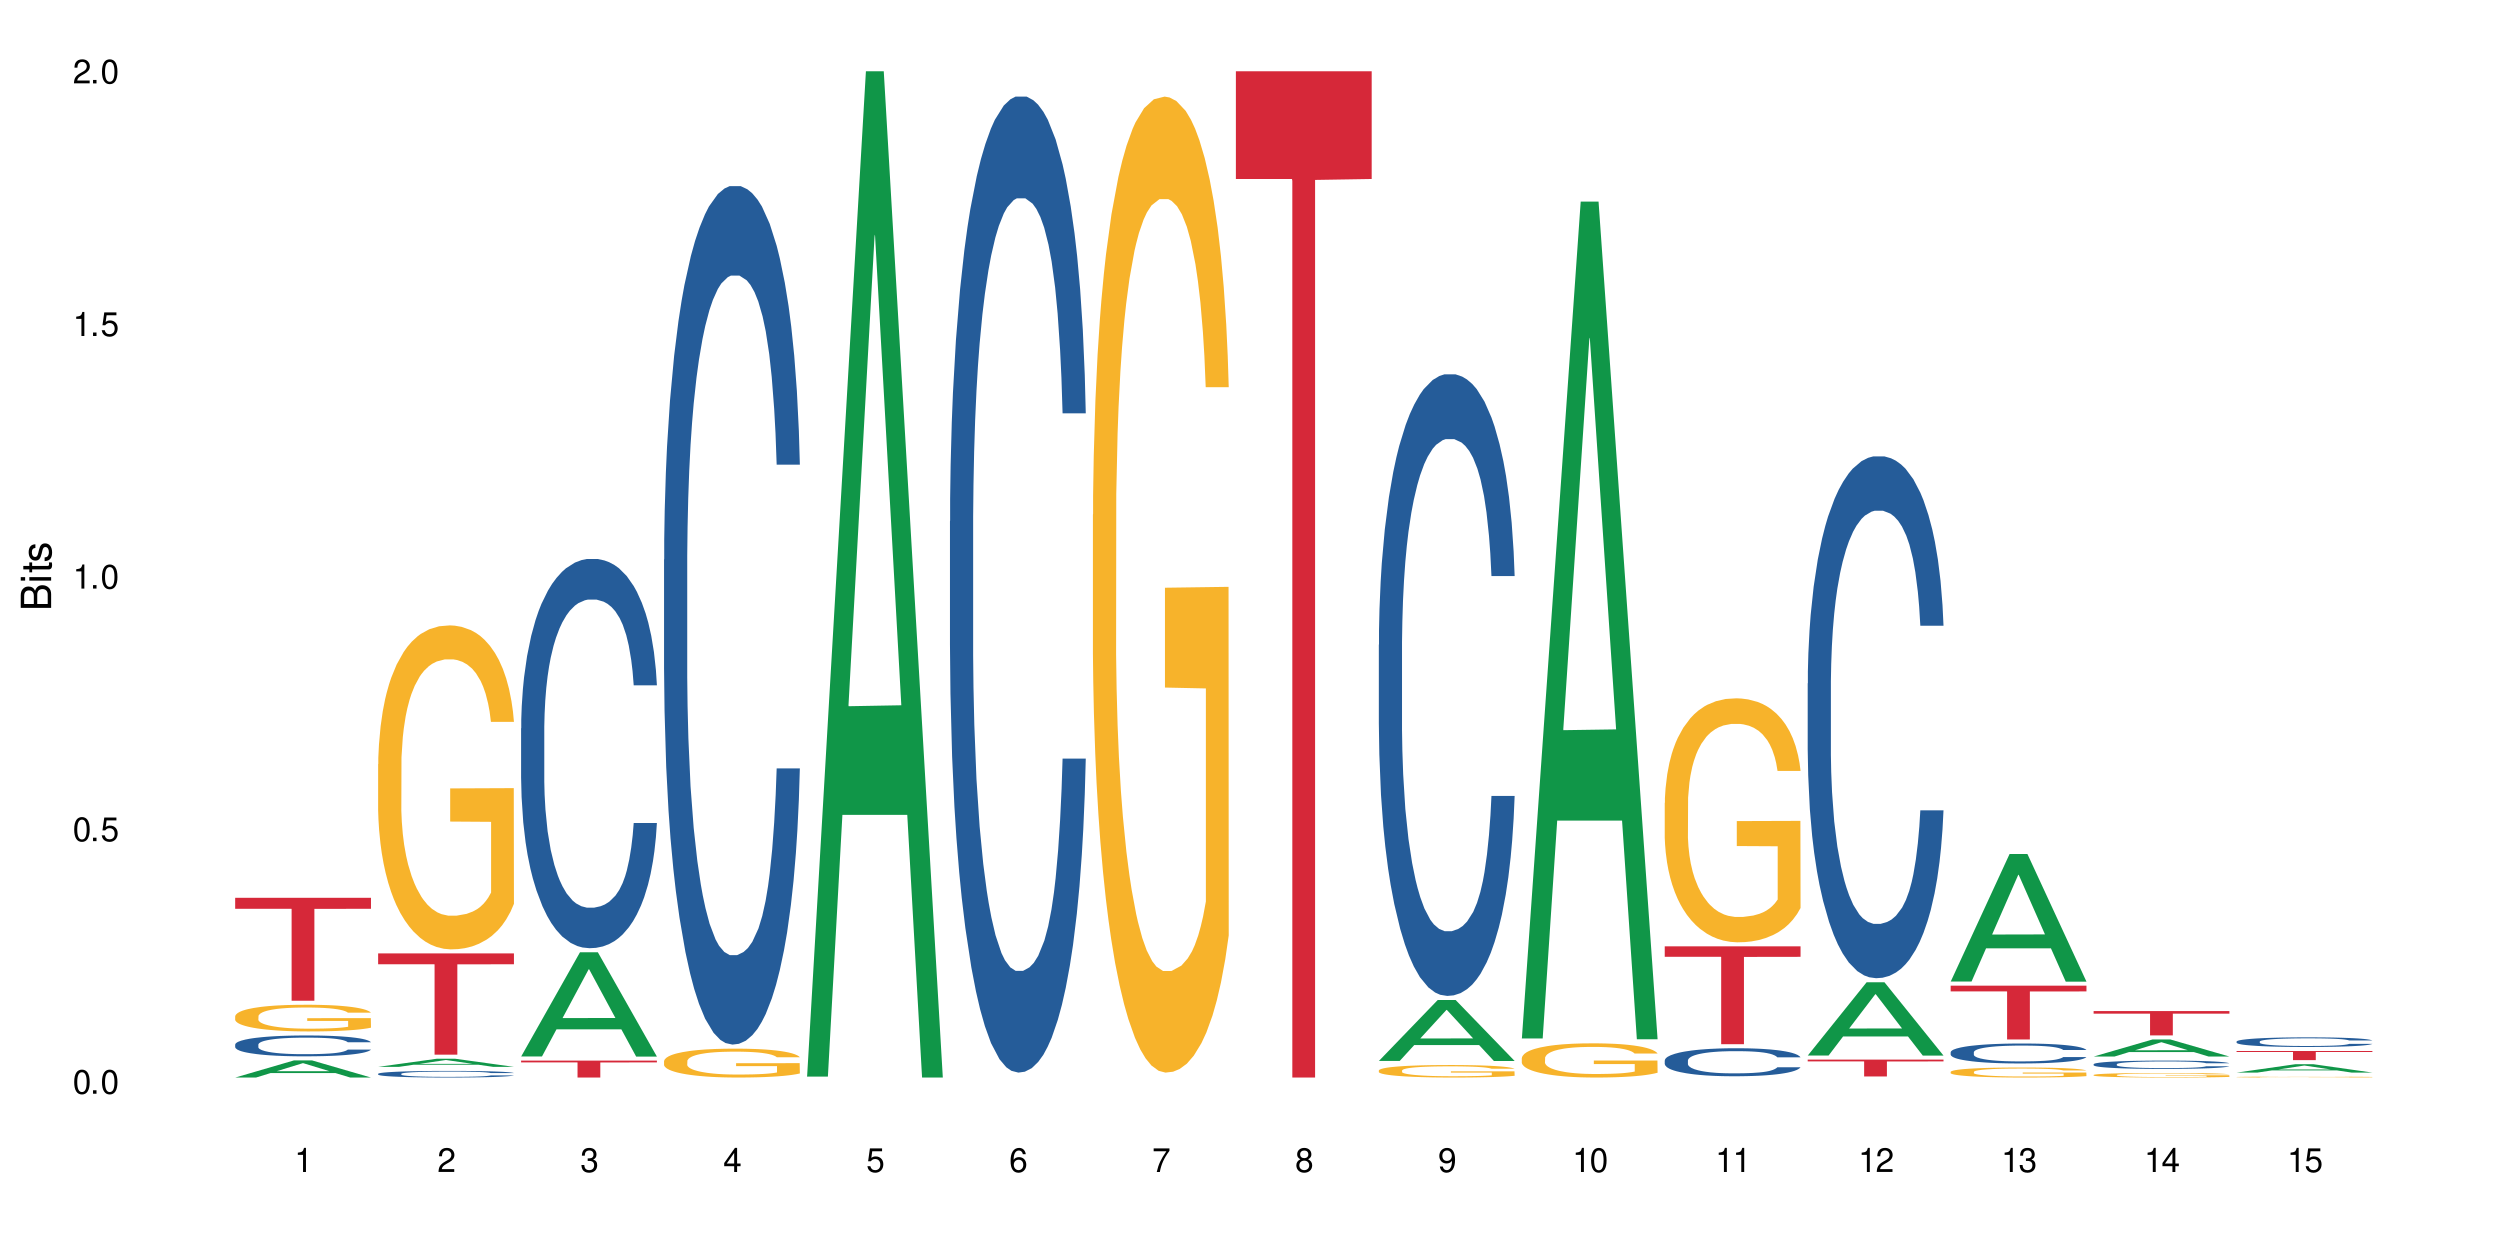 <?xml version="1.0" encoding="UTF-8"?>
<svg xmlns="http://www.w3.org/2000/svg" xmlns:xlink="http://www.w3.org/1999/xlink" width="720" height="360" viewBox="0 0 720 360">
<defs>
<g>
<g id="glyph-0-0">
</g>
<g id="glyph-0-1">
<path d="M 2.641 -6.938 C 2 -6.938 1.422 -6.656 1.078 -6.172 C 0.641 -5.562 0.406 -4.641 0.406 -3.359 C 0.406 -1.016 1.188 0.219 2.641 0.219 C 4.078 0.219 4.859 -1.016 4.859 -3.297 C 4.859 -4.641 4.656 -5.547 4.203 -6.172 C 3.844 -6.656 3.281 -6.938 2.641 -6.938 Z M 2.641 -6.188 C 3.547 -6.188 4 -5.25 4 -3.375 C 4 -1.406 3.562 -0.484 2.625 -0.484 C 1.734 -0.484 1.281 -1.438 1.281 -3.344 C 1.281 -5.25 1.734 -6.188 2.641 -6.188 Z M 2.641 -6.188 "/>
</g>
<g id="glyph-0-2">
<path d="M 1.828 -1 L 0.828 -1 L 0.828 0 L 1.828 0 Z M 1.828 -1 "/>
</g>
<g id="glyph-0-3">
<path d="M 4.562 -6.797 L 1.062 -6.797 L 0.547 -3.094 L 1.328 -3.094 C 1.719 -3.562 2.047 -3.734 2.578 -3.734 C 3.484 -3.734 4.062 -3.109 4.062 -2.094 C 4.062 -1.125 3.484 -0.531 2.578 -0.531 C 1.828 -0.531 1.375 -0.906 1.188 -1.672 L 0.328 -1.672 C 0.453 -1.109 0.547 -0.844 0.75 -0.594 C 1.125 -0.078 1.828 0.219 2.594 0.219 C 3.969 0.219 4.922 -0.781 4.922 -2.219 C 4.922 -3.562 4.031 -4.484 2.719 -4.484 C 2.25 -4.484 1.859 -4.359 1.469 -4.062 L 1.734 -5.969 L 4.562 -5.969 Z M 4.562 -6.797 "/>
</g>
<g id="glyph-0-4">
<path d="M 2.484 -4.938 L 2.484 0 L 3.328 0 L 3.328 -6.938 L 2.766 -6.938 C 2.469 -5.875 2.281 -5.734 0.984 -5.562 L 0.984 -4.938 Z M 2.484 -4.938 "/>
</g>
<g id="glyph-0-5">
<path d="M 4.859 -0.828 L 1.281 -0.828 C 1.359 -1.406 1.672 -1.781 2.5 -2.281 L 3.469 -2.828 C 4.406 -3.344 4.906 -4.062 4.906 -4.906 C 4.906 -5.484 4.672 -6.031 4.266 -6.406 C 3.859 -6.766 3.375 -6.938 2.719 -6.938 C 1.859 -6.938 1.219 -6.625 0.844 -6.031 C 0.609 -5.672 0.5 -5.234 0.484 -4.531 L 1.328 -4.531 C 1.359 -5.016 1.406 -5.281 1.531 -5.516 C 1.75 -5.938 2.188 -6.203 2.703 -6.203 C 3.469 -6.203 4.031 -5.641 4.031 -4.891 C 4.031 -4.344 3.719 -3.859 3.125 -3.516 L 2.234 -3 C 0.812 -2.172 0.406 -1.531 0.328 -0.016 L 4.859 -0.016 Z M 4.859 -0.828 "/>
</g>
<g id="glyph-0-6">
<path d="M 2.125 -3.188 L 2.578 -3.188 C 3.5 -3.188 3.984 -2.766 3.984 -1.922 C 3.984 -1.062 3.469 -0.531 2.594 -0.531 C 1.656 -0.531 1.203 -1 1.156 -2.016 L 0.312 -2.016 C 0.344 -1.453 0.438 -1.094 0.609 -0.781 C 0.953 -0.109 1.625 0.219 2.547 0.219 C 3.953 0.219 4.859 -0.625 4.859 -1.938 C 4.859 -2.828 4.516 -3.297 3.703 -3.594 C 4.344 -3.844 4.656 -4.328 4.656 -5.031 C 4.656 -6.219 3.875 -6.938 2.578 -6.938 C 1.203 -6.938 0.484 -6.172 0.453 -4.703 L 1.297 -4.703 C 1.312 -5.125 1.344 -5.359 1.453 -5.578 C 1.641 -5.969 2.062 -6.203 2.594 -6.203 C 3.344 -6.203 3.797 -5.75 3.797 -5 C 3.797 -4.516 3.609 -4.219 3.25 -4.047 C 3.016 -3.953 2.703 -3.922 2.125 -3.906 Z M 2.125 -3.188 "/>
</g>
<g id="glyph-0-7">
<path d="M 3.141 -1.672 L 3.141 0 L 3.984 0 L 3.984 -1.672 L 4.984 -1.672 L 4.984 -2.438 L 3.984 -2.438 L 3.984 -6.938 L 3.359 -6.938 L 0.266 -2.578 L 0.266 -1.672 Z M 3.141 -2.438 L 1 -2.438 L 3.141 -5.5 Z M 3.141 -2.438 "/>
</g>
<g id="glyph-0-8">
<path d="M 4.781 -5.125 C 4.609 -6.266 3.891 -6.938 2.844 -6.938 C 2.094 -6.938 1.422 -6.578 1.031 -5.953 C 0.594 -5.266 0.406 -4.422 0.406 -3.172 C 0.406 -2 0.578 -1.25 0.984 -0.641 C 1.359 -0.078 1.953 0.219 2.703 0.219 C 3.984 0.219 4.922 -0.75 4.922 -2.094 C 4.922 -3.375 4.062 -4.281 2.844 -4.281 C 2.172 -4.281 1.641 -4.031 1.281 -3.516 C 1.281 -5.234 1.828 -6.188 2.797 -6.188 C 3.391 -6.188 3.797 -5.797 3.938 -5.125 Z M 2.734 -3.531 C 3.547 -3.531 4.062 -2.953 4.062 -2.031 C 4.062 -1.156 3.484 -0.531 2.703 -0.531 C 1.922 -0.531 1.328 -1.188 1.328 -2.078 C 1.328 -2.938 1.906 -3.531 2.734 -3.531 Z M 2.734 -3.531 "/>
</g>
<g id="glyph-0-9">
<path d="M 4.984 -6.797 L 0.438 -6.797 L 0.438 -5.969 L 4.109 -5.969 C 2.5 -3.656 1.828 -2.234 1.328 0 L 2.219 0 C 2.594 -2.172 3.453 -4.047 4.984 -6.094 Z M 4.984 -6.797 "/>
</g>
<g id="glyph-0-10">
<path d="M 3.75 -3.656 C 4.469 -4.094 4.688 -4.438 4.688 -5.078 C 4.688 -6.172 3.844 -6.938 2.641 -6.938 C 1.438 -6.938 0.594 -6.172 0.594 -5.094 C 0.594 -4.438 0.812 -4.094 1.516 -3.656 C 0.734 -3.266 0.359 -2.703 0.359 -1.922 C 0.359 -0.656 1.281 0.219 2.641 0.219 C 3.984 0.219 4.922 -0.656 4.922 -1.922 C 4.922 -2.703 4.531 -3.266 3.75 -3.656 Z M 2.641 -6.188 C 3.359 -6.188 3.812 -5.75 3.812 -5.062 C 3.812 -4.406 3.344 -3.984 2.641 -3.984 C 1.922 -3.984 1.453 -4.406 1.453 -5.078 C 1.453 -5.75 1.922 -6.188 2.641 -6.188 Z M 2.641 -3.266 C 3.484 -3.266 4.062 -2.719 4.062 -1.906 C 4.062 -1.078 3.484 -0.531 2.625 -0.531 C 1.797 -0.531 1.219 -1.094 1.219 -1.906 C 1.219 -2.719 1.781 -3.266 2.641 -3.266 Z M 2.641 -3.266 "/>
</g>
<g id="glyph-0-11">
<path d="M 0.516 -1.578 C 0.672 -0.453 1.406 0.219 2.438 0.219 C 3.188 0.219 3.859 -0.141 4.266 -0.766 C 4.688 -1.453 4.891 -2.297 4.891 -3.547 C 4.891 -4.719 4.703 -5.453 4.312 -6.078 C 3.938 -6.641 3.344 -6.938 2.594 -6.938 C 1.297 -6.938 0.359 -5.969 0.359 -4.625 C 0.359 -3.344 1.234 -2.453 2.453 -2.453 C 3.094 -2.453 3.578 -2.672 4.016 -3.203 C 4 -1.484 3.469 -0.531 2.5 -0.531 C 1.906 -0.531 1.484 -0.906 1.359 -1.578 Z M 2.578 -6.203 C 3.375 -6.203 3.969 -5.531 3.969 -4.641 C 3.969 -3.797 3.391 -3.188 2.547 -3.188 C 1.734 -3.188 1.234 -3.766 1.234 -4.688 C 1.234 -5.562 1.797 -6.203 2.578 -6.203 Z M 2.578 -6.203 "/>
</g>
<g id="glyph-1-0">
</g>
<g id="glyph-1-1">
<path d="M 0 -0.953 L 0 -4.891 C 0 -5.719 -0.234 -6.344 -0.734 -6.797 C -1.188 -7.234 -1.812 -7.469 -2.5 -7.469 C -3.547 -7.469 -4.188 -7 -4.625 -5.875 C -4.984 -6.688 -5.625 -7.094 -6.531 -7.094 C -7.172 -7.094 -7.734 -6.859 -8.141 -6.391 C -8.562 -5.922 -8.75 -5.344 -8.75 -4.5 L -8.75 -0.953 Z M -4.984 -2.062 L -7.766 -2.062 L -7.766 -4.219 C -7.766 -4.844 -7.688 -5.203 -7.453 -5.5 C -7.219 -5.812 -6.859 -5.969 -6.375 -5.969 C -5.891 -5.969 -5.531 -5.812 -5.297 -5.5 C -5.062 -5.203 -4.984 -4.844 -4.984 -4.219 Z M -0.984 -2.062 L -4 -2.062 L -4 -4.781 C -4 -5.766 -3.438 -6.359 -2.484 -6.359 C -1.547 -6.359 -0.984 -5.766 -0.984 -4.781 Z M -0.984 -2.062 "/>
</g>
<g id="glyph-1-2">
<path d="M -6.281 -1.797 L -6.281 -0.797 L 0 -0.797 L 0 -1.797 Z M -8.75 -1.797 L -8.75 -0.797 L -7.484 -0.797 L -7.484 -1.797 Z M -8.75 -1.797 "/>
</g>
<g id="glyph-1-3">
<path d="M -6.281 -3.047 L -6.281 -2.016 L -8.016 -2.016 L -8.016 -1.016 L -6.281 -1.016 L -6.281 -0.172 L -5.469 -0.172 L -5.469 -1.016 L -0.719 -1.016 C -0.078 -1.016 0.281 -1.453 0.281 -2.234 C 0.281 -2.5 0.25 -2.719 0.188 -3.047 L -0.641 -3.047 C -0.609 -2.906 -0.594 -2.766 -0.594 -2.562 C -0.594 -2.141 -0.719 -2.016 -1.156 -2.016 L -5.469 -2.016 L -5.469 -3.047 Z M -6.281 -3.047 "/>
</g>
<g id="glyph-1-4">
<path d="M -4.531 -5.25 C -5.766 -5.25 -6.469 -4.422 -6.469 -2.969 C -6.469 -1.516 -5.719 -0.562 -4.547 -0.562 C -3.562 -0.562 -3.094 -1.062 -2.734 -2.562 L -2.516 -3.484 C -2.344 -4.188 -2.094 -4.469 -1.641 -4.469 C -1.047 -4.469 -0.641 -3.875 -0.641 -3 C -0.641 -2.453 -0.797 -2 -1.062 -1.75 C -1.25 -1.594 -1.422 -1.531 -1.875 -1.469 L -1.875 -0.406 C -0.422 -0.453 0.281 -1.266 0.281 -2.922 C 0.281 -4.5 -0.5 -5.516 -1.719 -5.516 C -2.656 -5.516 -3.172 -4.984 -3.469 -3.734 L -3.703 -2.766 C -3.891 -1.953 -4.156 -1.609 -4.594 -1.609 C -5.188 -1.609 -5.547 -2.125 -5.547 -2.938 C -5.547 -3.75 -5.203 -4.172 -4.531 -4.203 Z M -4.531 -5.25 "/>
</g>
</g>
</defs>
<rect x="-72" y="-36" width="864" height="432" fill="rgb(100%, 100%, 100%)" fill-opacity="1"/>
<path fill-rule="nonzero" fill="rgb(6.275%, 58.824%, 28.235%)" fill-opacity="1" d="M 67.73 310.328 L 67.773 310.324 L 84.695 305.387 L 89.836 305.387 L 106.844 310.332 L 100.867 310.332 L 96.605 309.043 L 77.926 309.043 L 73.75 310.328 L 67.73 310.328 L 79.723 308.508 L 94.895 308.504 L 87.328 306.195 L 87.246 306.191 L 87.16 306.207 L 79.684 308.504 L 79.723 308.508 Z M 67.73 310.328 "/>
<path fill-rule="nonzero" fill="rgb(14.51%, 36.078%, 60%)" fill-opacity="1" d="M 67.73 300.832 L 67.777 300.824 L 67.777 300.695 L 67.922 300.484 L 68.254 300.223 L 68.59 300.039 L 69.449 299.715 L 70.641 299.402 L 71.879 299.16 L 72.785 299.02 L 73.598 298.91 L 75.457 298.707 L 76.652 298.602 L 77.938 298.508 L 79.512 298.414 L 80.656 298.359 L 83.234 298.273 L 85.141 298.234 L 86.621 298.219 L 89.816 298.219 L 91.723 298.238 L 93.105 298.266 L 94.633 298.312 L 95.922 298.359 L 98.164 298.48 L 100.168 298.637 L 101.074 298.723 L 102.504 298.895 L 103.602 299.059 L 104.363 299.199 L 105.223 299.402 L 105.984 299.652 L 106.559 299.93 L 106.844 300.168 L 100.168 300.168 L 99.832 299.945 L 99.449 299.777 L 98.734 299.551 L 98.02 299.395 L 97.02 299.234 L 96.113 299.129 L 94.871 299.023 L 93.773 298.957 L 92.629 298.91 L 91.531 298.875 L 89.434 298.844 L 87 298.844 L 86.094 298.855 L 84.234 298.898 L 83.234 298.938 L 81.801 299.016 L 80.801 299.086 L 79.609 299.195 L 78.797 299.289 L 77.797 299.43 L 77.078 299.559 L 76.27 299.738 L 75.793 299.875 L 75.363 300.031 L 74.98 300.211 L 74.695 300.402 L 74.504 300.605 L 74.41 300.805 L 74.41 301.656 L 74.504 301.852 L 74.742 302.082 L 75.363 302.418 L 76.27 302.707 L 77.32 302.941 L 78.32 303.105 L 78.891 303.18 L 79.656 303.27 L 80.848 303.379 L 82.566 303.488 L 83.566 303.531 L 85.094 303.578 L 86.668 303.598 L 88.766 303.598 L 90.625 303.578 L 91.867 303.551 L 93.156 303.504 L 94.918 303.41 L 96.016 303.324 L 96.969 303.219 L 97.688 303.113 L 98.164 303.027 L 98.879 302.855 L 99.449 302.672 L 99.879 302.477 L 100.168 302.293 L 106.844 302.293 L 106.559 302.512 L 106.129 302.727 L 105.699 302.883 L 105.031 303.078 L 104.27 303.246 L 103.172 303.438 L 102.266 303.566 L 101.074 303.703 L 99.977 303.809 L 98.781 303.898 L 97.02 304.012 L 95.875 304.066 L 94.633 304.113 L 93.156 304.16 L 91.293 304.195 L 89.289 304.219 L 87.43 304.223 L 85.426 304.215 L 83.949 304.191 L 81.992 304.141 L 79.559 304.043 L 77.797 303.938 L 76.414 303.836 L 75.219 303.727 L 73.883 303.578 L 72.168 303.336 L 71.117 303.148 L 70.402 302.996 L 69.59 302.781 L 69.02 302.59 L 68.352 302.281 L 67.875 301.891 L 67.73 301.59 Z M 67.73 300.832 "/>
<path fill-rule="nonzero" fill="rgb(96.863%, 70.196%, 16.863%)" fill-opacity="1" d="M 67.73 292.66 L 67.777 292.652 L 67.777 292.512 L 67.969 292.195 L 68.445 291.758 L 69.066 291.402 L 69.734 291.121 L 70.164 290.973 L 70.879 290.762 L 71.5 290.609 L 73.074 290.293 L 75.078 289.996 L 76.172 289.871 L 77.414 289.75 L 79.18 289.617 L 79.988 289.57 L 82.469 289.457 L 85.285 289.387 L 88.383 289.367 L 89.816 289.371 L 91.77 289.402 L 94.441 289.477 L 95.969 289.547 L 97.16 289.617 L 98.402 289.711 L 99.926 289.852 L 101.359 290.02 L 102.504 290.188 L 103.648 290.398 L 104.602 290.621 L 105.414 290.867 L 106.129 291.164 L 106.559 291.41 L 106.844 291.656 L 100.215 291.656 L 99.832 291.41 L 99.402 291.219 L 98.688 290.988 L 97.973 290.82 L 97.258 290.684 L 95.922 290.504 L 94.777 290.391 L 93.344 290.293 L 91.961 290.23 L 90.387 290.188 L 89.434 290.172 L 86.906 290.172 L 84.617 290.223 L 83.281 290.277 L 82.328 290.336 L 80.992 290.441 L 80.18 290.523 L 79.703 290.578 L 78.273 290.797 L 77.32 290.996 L 76.793 291.129 L 76.125 291.34 L 75.648 291.527 L 75.125 291.809 L 74.84 292.02 L 74.457 292.496 L 74.41 293.762 L 74.551 294.027 L 74.84 294.316 L 75.219 294.566 L 75.793 294.836 L 76.363 295.039 L 77.367 295.312 L 78.227 295.496 L 78.891 295.613 L 80.18 295.805 L 80.703 295.867 L 81.945 295.992 L 83.234 296.094 L 84.809 296.176 L 86 296.219 L 87.906 296.254 L 90.34 296.254 L 93.203 296.211 L 95.016 296.156 L 96.254 296.098 L 97.066 296.051 L 98.066 295.973 L 98.781 295.902 L 99.449 295.824 L 100.262 295.707 L 100.262 294.027 L 88.48 294.02 L 88.48 293.234 L 106.797 293.227 L 106.844 295.973 L 105.844 296.164 L 104.602 296.344 L 103.41 296.484 L 102.168 296.605 L 100.406 296.738 L 98.973 296.82 L 96.781 296.922 L 94.777 296.984 L 92.676 297.027 L 90.816 297.047 L 88.621 297.055 L 86.668 297.039 L 84.57 296.996 L 82.898 296.941 L 81.371 296.871 L 79.848 296.781 L 77.938 296.633 L 76.699 296.512 L 75.41 296.367 L 74.121 296.191 L 72.977 296 L 72.215 295.852 L 71.453 295.684 L 70.641 295.473 L 69.879 295.234 L 69.305 295.02 L 68.781 294.773 L 68.398 294.539 L 68.016 294.223 L 67.828 293.973 L 67.73 293.754 Z M 67.73 292.66 "/>
<path fill-rule="nonzero" fill="rgb(83.922%, 15.686%, 22.353%)" fill-opacity="1" d="M 67.73 258.559 L 106.844 258.559 L 106.844 261.73 L 90.543 261.762 L 90.543 288.203 L 83.984 288.203 L 83.984 261.789 L 83.891 261.73 L 67.73 261.73 Z M 67.73 258.559 "/>
<path fill-rule="nonzero" fill="rgb(6.275%, 58.824%, 28.235%)" fill-opacity="1" d="M 108.902 307.254 L 108.945 307.254 L 125.867 304.906 L 131.008 304.906 L 148.016 307.258 L 142.039 307.258 L 137.777 306.645 L 119.098 306.645 L 114.922 307.254 L 108.902 307.254 L 120.895 306.391 L 136.062 306.387 L 128.5 305.289 L 128.418 305.285 L 128.332 305.293 L 120.855 306.387 L 120.895 306.391 Z M 108.902 307.254 "/>
<path fill-rule="nonzero" fill="rgb(14.51%, 36.078%, 60%)" fill-opacity="1" d="M 108.902 309.254 L 108.949 309.25 L 108.949 309.207 L 109.094 309.141 L 109.426 309.059 L 109.762 309 L 110.621 308.898 L 111.812 308.797 L 113.051 308.723 L 113.957 308.676 L 114.77 308.641 L 116.629 308.574 L 117.82 308.543 L 119.109 308.512 L 120.684 308.484 L 121.828 308.465 L 124.406 308.438 L 126.312 308.426 L 127.793 308.422 L 130.988 308.422 L 132.895 308.426 L 134.277 308.438 L 135.805 308.449 L 137.094 308.465 L 139.336 308.504 L 141.336 308.555 L 142.242 308.582 L 143.676 308.637 L 144.773 308.688 L 145.535 308.734 L 146.395 308.797 L 147.156 308.875 L 147.73 308.965 L 148.016 309.039 L 141.336 309.039 L 141.004 308.973 L 140.621 308.918 L 139.906 308.844 L 139.191 308.793 L 138.191 308.742 L 137.285 308.711 L 136.043 308.676 L 134.945 308.656 L 133.801 308.641 L 132.703 308.629 L 130.605 308.621 L 128.172 308.621 L 127.266 308.625 L 125.406 308.637 L 124.406 308.648 L 122.973 308.672 L 121.973 308.695 L 120.781 308.73 L 119.969 308.762 L 118.969 308.805 L 118.25 308.848 L 117.441 308.906 L 116.965 308.949 L 116.535 308.996 L 116.152 309.055 L 115.867 309.117 L 115.676 309.18 L 115.582 309.242 L 115.582 309.516 L 115.676 309.578 L 115.914 309.652 L 116.535 309.758 L 117.441 309.852 L 118.488 309.922 L 119.492 309.977 L 120.062 310 L 120.828 310.027 L 122.02 310.062 L 123.738 310.098 L 124.738 310.113 L 126.266 310.125 L 127.84 310.133 L 129.938 310.133 L 131.797 310.125 L 133.039 310.117 L 134.324 310.102 L 136.09 310.074 L 137.188 310.047 L 138.141 310.012 L 138.859 309.98 L 139.336 309.953 L 140.051 309.898 L 140.621 309.836 L 141.051 309.777 L 141.336 309.719 L 148.016 309.719 L 147.73 309.789 L 147.301 309.855 L 146.871 309.906 L 146.203 309.969 L 145.441 310.02 L 144.344 310.082 L 143.438 310.121 L 142.242 310.168 L 141.148 310.199 L 139.953 310.23 L 138.191 310.266 L 137.043 310.281 L 135.805 310.297 L 134.324 310.312 L 132.465 310.324 L 130.461 310.332 L 128.602 310.332 L 126.598 310.328 L 125.121 310.32 L 123.164 310.305 L 120.73 310.273 L 118.969 310.242 L 117.582 310.207 L 116.391 310.172 L 115.055 310.125 L 113.34 310.051 L 112.289 309.988 L 111.574 309.941 L 110.762 309.871 L 110.191 309.812 L 109.523 309.715 L 109.047 309.59 L 108.902 309.492 Z M 108.902 309.254 "/>
<path fill-rule="nonzero" fill="rgb(96.863%, 70.196%, 16.863%)" fill-opacity="1" d="M 108.902 220.074 L 108.949 219.992 L 108.949 218.285 L 109.141 214.453 L 109.617 209.168 L 110.238 204.824 L 110.906 201.414 L 111.336 199.625 L 112.051 197.066 L 112.672 195.191 L 114.246 191.359 L 116.25 187.777 L 117.344 186.246 L 118.586 184.797 L 120.352 183.176 L 121.16 182.582 L 123.641 181.219 L 126.457 180.367 L 129.555 180.109 L 130.988 180.195 L 132.941 180.535 L 135.613 181.473 L 137.141 182.324 L 138.332 183.176 L 139.574 184.285 L 141.098 185.988 L 142.531 188.035 L 143.676 190.078 L 144.82 192.637 L 145.773 195.363 L 146.586 198.348 L 147.301 201.926 L 147.73 204.906 L 148.016 207.891 L 141.387 207.891 L 141.004 204.906 L 140.574 202.605 L 139.859 199.793 L 139.145 197.75 L 138.43 196.129 L 137.094 193.914 L 135.949 192.551 L 134.516 191.359 L 133.133 190.59 L 131.559 190.078 L 130.605 189.91 L 128.078 189.91 L 125.789 190.508 L 124.453 191.188 L 123.5 191.871 L 122.164 193.148 L 121.352 194.172 L 120.875 194.852 L 119.445 197.492 L 118.488 199.879 L 117.965 201.5 L 117.297 204.055 L 116.82 206.355 L 116.297 209.766 L 116.008 212.32 L 115.629 218.117 L 115.582 233.453 L 115.723 236.691 L 116.008 240.188 L 116.391 243.254 L 116.965 246.492 L 117.535 248.965 L 118.539 252.289 L 119.395 254.504 L 120.062 255.953 L 121.352 258.254 L 121.875 259.02 L 123.117 260.555 L 124.406 261.746 L 125.98 262.77 L 127.172 263.281 L 129.078 263.707 L 131.512 263.707 L 134.375 263.195 L 136.188 262.512 L 137.426 261.832 L 138.238 261.234 L 139.238 260.297 L 139.953 259.445 L 140.621 258.508 L 141.434 257.059 L 141.434 236.691 L 129.652 236.609 L 129.652 227.062 L 147.969 226.98 L 148.016 260.297 L 147.016 262.598 L 145.773 264.812 L 144.582 266.52 L 143.34 267.969 L 141.578 269.586 L 140.145 270.609 L 137.949 271.801 L 135.949 272.57 L 133.848 273.082 L 131.988 273.336 L 129.793 273.422 L 127.84 273.25 L 125.742 272.738 L 124.07 272.059 L 122.543 271.207 L 121.02 270.098 L 119.109 268.309 L 117.871 266.859 L 116.582 265.07 L 115.293 262.941 L 114.148 260.641 L 113.387 258.848 L 112.625 256.805 L 111.812 254.246 L 111.051 251.352 L 110.477 248.707 L 109.953 245.727 L 109.57 242.914 L 109.188 239.078 L 108.996 236.012 L 108.902 233.371 Z M 108.902 220.074 "/>
<path fill-rule="nonzero" fill="rgb(83.922%, 15.686%, 22.353%)" fill-opacity="1" d="M 108.902 274.586 L 148.016 274.586 L 148.016 277.707 L 131.715 277.734 L 131.715 303.742 L 125.156 303.742 L 125.156 277.762 L 125.062 277.707 L 108.902 277.707 Z M 108.902 274.586 "/>
<path fill-rule="nonzero" fill="rgb(6.275%, 58.824%, 28.235%)" fill-opacity="1" d="M 150.074 304.266 L 150.117 304.234 L 167.039 274.25 L 172.18 274.25 L 189.188 304.293 L 183.211 304.293 L 178.949 296.449 L 160.27 296.449 L 156.09 304.266 L 150.074 304.266 L 162.066 293.207 L 177.234 293.18 L 169.672 279.156 L 169.59 279.129 L 169.504 279.215 L 162.027 293.18 L 162.066 293.207 Z M 150.074 304.266 "/>
<path fill-rule="nonzero" fill="rgb(14.51%, 36.078%, 60%)" fill-opacity="1" d="M 150.074 209.766 L 150.121 209.664 L 150.121 207.207 L 150.266 203.312 L 150.598 198.395 L 150.934 195.012 L 151.793 188.969 L 152.984 183.129 L 154.223 178.621 L 155.129 175.957 L 155.941 173.906 L 157.801 170.117 L 158.992 168.168 L 160.281 166.43 L 161.855 164.688 L 163 163.66 L 165.578 162.023 L 167.484 161.305 L 168.965 160.996 L 172.16 160.996 L 174.066 161.406 L 175.449 161.918 L 176.977 162.738 L 178.266 163.66 L 180.508 165.914 L 182.508 168.785 L 183.414 170.422 L 184.848 173.602 L 185.945 176.672 L 186.707 179.336 L 187.566 183.129 L 188.328 187.738 L 188.902 192.965 L 189.188 197.371 L 182.508 197.371 L 182.176 193.27 L 181.793 190.094 L 181.078 185.895 L 180.363 182.922 L 179.359 179.953 L 178.453 178.004 L 177.215 176.059 L 176.117 174.828 L 174.973 173.906 L 173.875 173.293 L 171.777 172.676 L 169.344 172.676 L 168.438 172.883 L 166.578 173.703 L 165.578 174.418 L 164.145 175.855 L 163.145 177.188 L 161.953 179.234 L 161.141 180.977 L 160.137 183.641 L 159.422 185.996 L 158.613 189.379 L 158.137 191.941 L 157.707 194.809 L 157.324 198.188 L 157.039 201.773 L 156.848 205.566 L 156.754 209.254 L 156.754 225.137 L 156.848 228.824 L 157.086 233.129 L 157.707 239.379 L 158.613 244.809 L 159.66 249.109 L 160.664 252.184 L 161.234 253.617 L 162 255.258 L 163.191 257.309 L 164.91 259.355 L 165.91 260.176 L 167.438 260.996 L 169.012 261.406 L 171.109 261.406 L 172.969 260.996 L 174.211 260.484 L 175.496 259.664 L 177.262 257.922 L 178.359 256.281 L 179.312 254.336 L 180.027 252.391 L 180.508 250.75 L 181.223 247.574 L 181.793 244.09 L 182.223 240.504 L 182.508 237.02 L 189.188 237.02 L 188.902 241.117 L 188.473 245.113 L 188.043 248.086 L 187.375 251.672 L 186.613 254.848 L 185.516 258.434 L 184.609 260.789 L 183.414 263.352 L 182.32 265.297 L 181.125 267.039 L 179.359 269.09 L 178.215 270.113 L 176.977 271.035 L 175.496 271.855 L 173.637 272.574 L 171.633 272.984 L 169.773 273.086 L 167.77 272.879 L 166.293 272.469 L 164.336 271.547 L 161.902 269.703 L 160.137 267.758 L 158.754 265.812 L 157.562 263.762 L 156.227 260.996 L 154.512 256.488 L 153.461 253.004 L 152.746 250.137 L 151.934 246.141 L 151.363 242.555 L 150.695 236.816 L 150.219 229.543 L 150.074 223.906 Z M 150.074 209.766 "/>
<path fill-rule="nonzero" fill="rgb(83.922%, 15.686%, 22.353%)" fill-opacity="1" d="M 150.074 305.457 L 189.188 305.457 L 189.188 305.977 L 172.887 305.984 L 172.887 310.332 L 166.328 310.332 L 166.328 305.988 L 166.234 305.977 L 150.074 305.977 Z M 150.074 305.457 "/>
<path fill-rule="nonzero" fill="rgb(14.51%, 36.078%, 60%)" fill-opacity="1" d="M 191.246 161.18 L 191.293 160.953 L 191.293 155.531 L 191.438 146.941 L 191.77 136.094 L 192.105 128.637 L 192.965 115.301 L 194.156 102.422 L 195.395 92.477 L 196.301 86.602 L 197.113 82.082 L 198.973 73.719 L 200.164 69.426 L 201.453 65.582 L 203.027 61.742 L 204.172 59.48 L 206.746 55.867 L 208.656 54.285 L 210.133 53.605 L 213.332 53.605 L 215.238 54.508 L 216.621 55.641 L 218.148 57.449 L 219.438 59.48 L 221.676 64.453 L 223.68 70.781 L 224.586 74.398 L 226.02 81.402 L 227.117 88.184 L 227.879 94.059 L 228.738 102.422 L 229.5 112.59 L 230.074 124.117 L 230.359 133.832 L 223.68 133.832 L 223.348 124.793 L 222.965 117.789 L 222.25 108.523 L 221.535 101.969 L 220.531 95.414 L 219.625 91.121 L 218.387 86.828 L 217.289 84.113 L 216.145 82.082 L 215.047 80.727 L 212.949 79.367 L 210.516 79.367 L 209.609 79.82 L 207.75 81.629 L 206.746 83.211 L 205.316 86.375 L 204.316 89.312 L 203.121 93.832 L 202.312 97.676 L 201.309 103.551 L 200.594 108.75 L 199.785 116.207 L 199.309 121.855 L 198.879 128.184 L 198.496 135.641 L 198.211 143.551 L 198.02 151.914 L 197.922 160.051 L 197.922 195.078 L 198.02 203.215 L 198.258 212.707 L 198.879 226.492 L 199.785 238.469 L 200.832 247.961 L 201.836 254.742 L 202.406 257.906 L 203.172 261.523 L 204.363 266.043 L 206.082 270.562 L 207.082 272.371 L 208.609 274.176 L 210.184 275.082 L 212.281 275.082 L 214.141 274.176 L 215.383 273.047 L 216.668 271.238 L 218.434 267.398 L 219.531 263.781 L 220.484 259.488 L 221.199 255.195 L 221.676 251.578 L 222.395 244.57 L 222.965 236.887 L 223.395 228.977 L 223.68 221.293 L 230.359 221.293 L 230.074 230.336 L 229.645 239.148 L 229.215 245.703 L 228.547 253.613 L 227.781 260.617 L 226.688 268.527 L 225.781 273.727 L 224.586 279.375 L 223.488 283.668 L 222.297 287.512 L 220.531 292.031 L 219.387 294.289 L 218.148 296.324 L 216.668 298.133 L 214.809 299.715 L 212.805 300.617 L 210.945 300.844 L 208.941 300.395 L 207.465 299.488 L 205.508 297.453 L 203.074 293.387 L 201.309 289.094 L 199.926 284.801 L 198.734 280.277 L 197.398 274.176 L 195.684 264.234 L 194.633 256.551 L 193.918 250.223 L 193.105 241.406 L 192.535 233.5 L 191.867 220.844 L 191.391 204.797 L 191.246 192.367 Z M 191.246 161.18 "/>
<path fill-rule="nonzero" fill="rgb(96.863%, 70.196%, 16.863%)" fill-opacity="1" d="M 191.246 305.574 L 191.293 305.566 L 191.293 305.414 L 191.484 305.07 L 191.961 304.602 L 192.582 304.215 L 193.25 303.91 L 193.68 303.75 L 194.395 303.52 L 195.016 303.355 L 196.59 303.012 L 198.59 302.691 L 199.688 302.555 L 200.93 302.426 L 202.695 302.281 L 203.504 302.23 L 205.984 302.109 L 208.801 302.031 L 211.898 302.008 L 213.332 302.016 L 215.285 302.047 L 217.957 302.129 L 219.484 302.207 L 220.676 302.281 L 221.918 302.383 L 223.441 302.535 L 224.875 302.715 L 226.02 302.898 L 227.164 303.125 L 228.117 303.371 L 228.93 303.637 L 229.645 303.953 L 230.074 304.223 L 230.359 304.488 L 223.73 304.488 L 223.348 304.223 L 222.918 304.016 L 222.203 303.766 L 221.488 303.582 L 220.77 303.438 L 219.438 303.238 L 218.293 303.117 L 216.859 303.012 L 215.477 302.945 L 213.902 302.898 L 212.949 302.883 L 210.422 302.883 L 208.133 302.938 L 206.797 302.996 L 205.84 303.059 L 204.508 303.172 L 203.695 303.262 L 203.219 303.324 L 201.789 303.559 L 200.832 303.773 L 200.309 303.918 L 199.641 304.145 L 199.164 304.352 L 198.641 304.652 L 198.352 304.883 L 197.973 305.398 L 197.922 306.766 L 198.066 307.055 L 198.352 307.367 L 198.734 307.641 L 199.309 307.93 L 199.879 308.152 L 200.883 308.445 L 201.738 308.645 L 202.406 308.773 L 203.695 308.98 L 204.219 309.047 L 205.461 309.184 L 206.746 309.293 L 208.32 309.383 L 209.516 309.43 L 211.422 309.465 L 213.855 309.465 L 216.719 309.422 L 218.531 309.359 L 219.77 309.297 L 220.582 309.246 L 221.582 309.16 L 222.297 309.086 L 222.965 309.004 L 223.777 308.871 L 223.777 307.055 L 211.996 307.047 L 211.996 306.195 L 230.312 306.191 L 230.359 309.16 L 229.355 309.367 L 228.117 309.566 L 226.926 309.715 L 225.684 309.848 L 223.918 309.992 L 222.488 310.082 L 220.293 310.188 L 218.293 310.258 L 216.191 310.301 L 214.332 310.324 L 212.137 310.332 L 210.184 310.316 L 208.082 310.273 L 206.414 310.211 L 204.887 310.137 L 203.359 310.035 L 201.453 309.875 L 200.215 309.746 L 198.926 309.586 L 197.637 309.398 L 196.492 309.191 L 195.73 309.031 L 194.965 308.852 L 194.156 308.621 L 193.391 308.363 L 192.82 308.129 L 192.297 307.863 L 191.914 307.609 L 191.531 307.27 L 191.34 306.996 L 191.246 306.758 Z M 191.246 305.574 "/>
<path fill-rule="nonzero" fill="rgb(6.275%, 58.824%, 28.235%)" fill-opacity="1" d="M 232.418 310.059 L 232.461 309.789 L 249.383 20.527 L 254.523 20.527 L 271.531 310.332 L 265.555 310.332 L 261.293 234.684 L 242.613 234.684 L 238.434 310.059 L 232.418 310.059 L 244.41 203.391 L 259.578 203.117 L 252.016 67.875 L 251.934 67.602 L 251.848 68.418 L 244.367 203.117 L 244.41 203.391 Z M 232.418 310.059 "/>
<path fill-rule="nonzero" fill="rgb(14.51%, 36.078%, 60%)" fill-opacity="1" d="M 273.59 150.125 L 273.637 149.867 L 273.637 143.699 L 273.781 133.938 L 274.113 121.602 L 274.449 113.125 L 275.305 97.965 L 276.5 83.32 L 277.738 72.016 L 278.645 65.336 L 279.457 60.195 L 281.316 50.688 L 282.508 45.809 L 283.797 41.441 L 285.371 37.07 L 286.516 34.504 L 289.09 30.391 L 291 28.594 L 292.477 27.82 L 295.672 27.82 L 297.582 28.852 L 298.965 30.133 L 300.492 32.191 L 301.777 34.504 L 304.02 40.156 L 306.023 47.348 L 306.93 51.461 L 308.363 59.426 L 309.457 67.133 L 310.223 73.812 L 311.082 83.32 L 311.844 94.883 L 312.414 107.984 L 312.703 119.035 L 306.023 119.035 L 305.691 108.758 L 305.309 100.793 L 304.594 90.258 L 303.879 82.805 L 302.875 75.355 L 301.969 70.473 L 300.73 65.59 L 299.633 62.508 L 298.488 60.195 L 297.391 58.656 L 295.293 57.113 L 292.859 57.113 L 291.953 57.625 L 290.094 59.684 L 289.09 61.48 L 287.66 65.078 L 286.66 68.418 L 285.465 73.555 L 284.656 77.926 L 283.652 84.605 L 282.938 90.516 L 282.129 98.992 L 281.648 105.418 L 281.223 112.609 L 280.84 121.09 L 280.555 130.082 L 280.363 139.59 L 280.266 148.84 L 280.266 188.664 L 280.363 197.914 L 280.602 208.703 L 281.223 224.379 L 282.129 237.996 L 283.176 248.785 L 284.18 256.496 L 284.75 260.09 L 285.516 264.203 L 286.707 269.34 L 288.422 274.48 L 289.426 276.535 L 290.953 278.59 L 292.527 279.617 L 294.625 279.617 L 296.484 278.59 L 297.727 277.305 L 299.012 275.25 L 300.777 270.883 L 301.875 266.773 L 302.828 261.891 L 303.543 257.008 L 304.02 252.898 L 304.738 244.934 L 305.309 236.195 L 305.738 227.203 L 306.023 218.469 L 312.703 218.469 L 312.414 228.746 L 311.988 238.766 L 311.559 246.219 L 310.891 255.211 L 310.125 263.176 L 309.027 272.168 L 308.121 278.078 L 306.93 284.5 L 305.832 289.383 L 304.641 293.75 L 302.875 298.891 L 301.73 301.457 L 300.492 303.77 L 299.012 305.824 L 297.152 307.625 L 295.148 308.652 L 293.289 308.91 L 291.285 308.395 L 289.805 307.367 L 287.852 305.055 L 285.418 300.43 L 283.652 295.547 L 282.27 290.668 L 281.078 285.527 L 279.742 278.59 L 278.023 267.285 L 276.977 258.551 L 276.262 251.355 L 275.449 241.336 L 274.875 232.344 L 274.211 217.953 L 273.73 199.711 L 273.59 185.582 Z M 273.59 150.125 "/>
<path fill-rule="nonzero" fill="rgb(96.863%, 70.196%, 16.863%)" fill-opacity="1" d="M 314.762 148.215 L 314.809 147.957 L 314.809 142.824 L 315 131.273 L 315.477 115.355 L 316.098 102.266 L 316.766 91.996 L 317.191 86.605 L 317.91 78.906 L 318.527 73.258 L 320.102 61.707 L 322.105 50.926 L 323.203 46.305 L 324.445 41.941 L 326.207 37.062 L 327.02 35.266 L 329.5 31.16 L 332.312 28.594 L 335.414 27.82 L 336.844 28.078 L 338.801 29.105 L 341.473 31.93 L 343 34.496 L 344.191 37.062 L 345.43 40.398 L 346.957 45.535 L 348.387 51.695 L 349.531 57.855 L 350.68 65.559 L 351.633 73.77 L 352.441 82.758 L 353.16 93.539 L 353.586 102.523 L 353.875 111.508 L 347.242 111.508 L 346.863 102.523 L 346.434 95.59 L 345.719 87.121 L 345 80.961 L 344.285 76.082 L 342.949 69.406 L 341.805 65.301 L 340.375 61.707 L 338.992 59.395 L 337.418 57.855 L 336.465 57.344 L 333.938 57.344 L 331.645 59.141 L 330.309 61.191 L 329.355 63.246 L 328.02 67.098 L 327.211 70.176 L 326.734 72.23 L 325.301 80.188 L 324.348 87.375 L 323.824 92.254 L 323.156 99.953 L 322.68 106.887 L 322.152 117.152 L 321.867 124.855 L 321.484 142.312 L 321.438 188.516 L 321.582 198.27 L 321.867 208.797 L 322.25 218.039 L 322.82 227.793 L 323.395 235.234 L 324.395 245.246 L 325.254 251.922 L 325.922 256.285 L 327.211 263.215 L 327.734 265.527 L 328.977 270.148 L 330.262 273.742 L 331.836 276.82 L 333.031 278.363 L 334.938 279.645 L 337.371 279.645 L 340.23 278.105 L 342.043 276.051 L 343.285 273.996 L 344.094 272.199 L 345.098 269.379 L 345.812 266.809 L 346.48 263.988 L 347.293 259.621 L 347.293 198.27 L 335.508 198.016 L 335.508 169.266 L 353.824 169.008 L 353.875 269.379 L 352.871 276.309 L 351.633 282.984 L 350.438 288.117 L 349.199 292.48 L 347.434 297.359 L 346.004 300.438 L 343.809 304.031 L 341.805 306.344 L 339.707 307.883 L 337.848 308.652 L 335.652 308.91 L 333.695 308.395 L 331.598 306.855 L 329.93 304.801 L 328.402 302.234 L 326.875 298.898 L 324.969 293.508 L 323.727 289.145 L 322.441 283.754 L 321.152 277.336 L 320.008 270.402 L 319.246 265.012 L 318.48 258.852 L 317.672 251.152 L 316.906 242.426 L 316.336 234.465 L 315.809 225.48 L 315.43 217.012 L 315.047 205.457 L 314.855 196.219 L 314.762 188.262 Z M 314.762 148.215 "/>
<path fill-rule="nonzero" fill="rgb(83.922%, 15.686%, 22.353%)" fill-opacity="1" d="M 355.934 20.527 L 395.047 20.527 L 395.047 51.547 L 378.746 51.82 L 378.746 310.332 L 372.188 310.332 L 372.188 52.094 L 372.09 51.547 L 355.934 51.547 Z M 355.934 20.527 "/>
<path fill-rule="nonzero" fill="rgb(6.275%, 58.824%, 28.235%)" fill-opacity="1" d="M 397.105 305.547 L 397.145 305.531 L 414.07 287.992 L 419.211 287.992 L 436.219 305.562 L 430.242 305.562 L 425.98 300.977 L 407.301 300.977 L 403.121 305.547 L 397.105 305.547 L 409.098 299.078 L 424.266 299.062 L 416.703 290.863 L 416.617 290.848 L 416.535 290.898 L 409.055 299.062 L 409.098 299.078 Z M 397.105 305.547 "/>
<path fill-rule="nonzero" fill="rgb(14.51%, 36.078%, 60%)" fill-opacity="1" d="M 397.105 185.699 L 397.152 185.535 L 397.152 181.605 L 397.293 175.391 L 397.629 167.535 L 397.961 162.133 L 398.82 152.48 L 400.012 143.152 L 401.254 135.949 L 402.16 131.695 L 402.973 128.422 L 404.832 122.367 L 406.023 119.258 L 407.312 116.477 L 408.887 113.695 L 410.031 112.059 L 412.605 109.441 L 414.516 108.297 L 415.992 107.805 L 419.188 107.805 L 421.098 108.457 L 422.48 109.277 L 424.008 110.586 L 425.293 112.059 L 427.535 115.66 L 429.539 120.242 L 430.445 122.859 L 431.875 127.934 L 432.973 132.84 L 433.738 137.098 L 434.594 143.152 L 435.359 150.516 L 435.93 158.859 L 436.219 165.898 L 429.539 165.898 L 429.207 159.352 L 428.824 154.277 L 428.109 147.57 L 427.395 142.824 L 426.391 138.078 L 425.484 134.969 L 424.246 131.859 L 423.148 129.895 L 422.004 128.422 L 420.906 127.441 L 418.809 126.461 L 416.375 126.461 L 415.469 126.785 L 413.609 128.098 L 412.605 129.242 L 411.176 131.531 L 410.172 133.66 L 408.98 136.934 L 408.172 139.715 L 407.168 143.969 L 406.453 147.734 L 405.641 153.133 L 405.164 157.223 L 404.734 161.805 L 404.355 167.207 L 404.066 172.934 L 403.879 178.988 L 403.781 184.879 L 403.781 210.246 L 403.879 216.137 L 404.117 223.008 L 404.734 232.992 L 405.641 241.664 L 406.691 248.535 L 407.691 253.445 L 408.266 255.738 L 409.027 258.355 L 410.223 261.629 L 411.938 264.902 L 412.941 266.211 L 414.465 267.52 L 416.039 268.176 L 418.141 268.176 L 420 267.52 L 421.238 266.703 L 422.527 265.391 L 424.293 262.609 L 425.391 259.992 L 426.344 256.883 L 427.059 253.773 L 427.535 251.156 L 428.25 246.082 L 428.824 240.52 L 429.254 234.793 L 429.539 229.227 L 436.219 229.227 L 435.93 235.773 L 435.5 242.156 L 435.07 246.902 L 434.406 252.629 L 433.641 257.699 L 432.543 263.43 L 431.637 267.191 L 430.445 271.285 L 429.348 274.395 L 428.156 277.176 L 426.391 280.449 L 425.246 282.082 L 424.008 283.559 L 422.527 284.867 L 420.668 286.012 L 418.664 286.664 L 416.805 286.828 L 414.801 286.504 L 413.32 285.848 L 411.367 284.375 L 408.934 281.43 L 407.168 278.32 L 405.785 275.211 L 404.594 271.938 L 403.258 267.52 L 401.539 260.32 L 400.492 254.754 L 399.773 250.172 L 398.965 243.793 L 398.391 238.062 L 397.723 228.898 L 397.246 217.281 L 397.105 208.281 Z M 397.105 185.699 "/>
<path fill-rule="nonzero" fill="rgb(96.863%, 70.196%, 16.863%)" fill-opacity="1" d="M 397.105 308.273 L 397.152 308.27 L 397.152 308.203 L 397.344 308.055 L 397.82 307.852 L 398.441 307.684 L 399.105 307.551 L 399.535 307.48 L 400.254 307.383 L 400.871 307.309 L 402.445 307.164 L 404.449 307.023 L 405.547 306.965 L 406.785 306.91 L 408.551 306.848 L 409.363 306.824 L 411.844 306.77 L 414.656 306.738 L 417.758 306.727 L 419.188 306.73 L 421.145 306.742 L 423.816 306.781 L 425.34 306.812 L 426.535 306.848 L 427.773 306.891 L 429.301 306.953 L 430.73 307.035 L 431.875 307.113 L 433.02 307.211 L 433.977 307.316 L 434.785 307.434 L 435.5 307.57 L 435.93 307.688 L 436.219 307.801 L 429.586 307.801 L 429.207 307.688 L 428.777 307.598 L 428.059 307.488 L 427.344 307.41 L 426.629 307.348 L 425.293 307.262 L 424.148 307.207 L 422.719 307.164 L 421.336 307.133 L 419.762 307.113 L 418.809 307.105 L 416.277 307.105 L 413.988 307.129 L 412.652 307.156 L 411.699 307.184 L 410.363 307.23 L 409.555 307.27 L 409.078 307.297 L 407.645 307.398 L 406.691 307.492 L 406.168 307.555 L 405.5 307.652 L 405.023 307.742 L 404.496 307.875 L 404.211 307.973 L 403.828 308.195 L 403.781 308.789 L 403.926 308.914 L 404.211 309.047 L 404.594 309.168 L 405.164 309.293 L 405.738 309.387 L 406.738 309.516 L 407.598 309.602 L 408.266 309.656 L 409.555 309.746 L 410.078 309.777 L 411.316 309.836 L 412.605 309.883 L 414.18 309.922 L 415.371 309.941 L 417.281 309.957 L 419.715 309.957 L 422.574 309.938 L 424.387 309.91 L 425.629 309.883 L 426.438 309.863 L 427.441 309.824 L 428.156 309.793 L 428.824 309.758 L 429.633 309.699 L 429.633 308.914 L 417.852 308.91 L 417.852 308.543 L 436.168 308.539 L 436.219 309.824 L 435.215 309.914 L 433.977 310 L 432.781 310.066 L 431.543 310.121 L 429.777 310.184 L 428.348 310.223 L 426.152 310.27 L 424.148 310.301 L 422.051 310.32 L 420.191 310.328 L 417.996 310.332 L 416.039 310.324 L 413.941 310.305 L 412.273 310.281 L 410.746 310.246 L 409.219 310.203 L 407.312 310.137 L 406.07 310.078 L 404.785 310.012 L 403.496 309.926 L 402.352 309.84 L 401.586 309.77 L 400.824 309.691 L 400.012 309.59 L 399.25 309.48 L 398.68 309.379 L 398.152 309.262 L 397.773 309.152 L 397.391 309.004 L 397.199 308.887 L 397.105 308.785 Z M 397.105 308.273 "/>
<path fill-rule="nonzero" fill="rgb(6.275%, 58.824%, 28.235%)" fill-opacity="1" d="M 438.277 299.086 L 438.316 298.859 L 455.242 58.062 L 460.383 58.062 L 477.387 299.312 L 471.414 299.312 L 467.152 236.34 L 448.473 236.34 L 444.293 299.086 L 438.277 299.086 L 450.27 210.289 L 465.438 210.062 L 457.875 97.48 L 457.789 97.254 L 457.707 97.934 L 450.227 210.062 L 450.27 210.289 Z M 438.277 299.086 "/>
<path fill-rule="nonzero" fill="rgb(96.863%, 70.196%, 16.863%)" fill-opacity="1" d="M 438.277 304.699 L 438.324 304.691 L 438.324 304.508 L 438.516 304.105 L 438.992 303.547 L 439.609 303.086 L 440.277 302.727 L 440.707 302.539 L 441.422 302.27 L 442.043 302.07 L 443.617 301.664 L 445.621 301.289 L 446.719 301.125 L 447.957 300.973 L 449.723 300.801 L 450.535 300.738 L 453.016 300.594 L 455.828 300.504 L 458.93 300.477 L 460.359 300.488 L 462.316 300.523 L 464.988 300.621 L 466.512 300.711 L 467.707 300.801 L 468.945 300.918 L 470.473 301.098 L 471.902 301.316 L 473.047 301.531 L 474.191 301.801 L 475.148 302.09 L 475.957 302.402 L 476.672 302.781 L 477.102 303.098 L 477.387 303.41 L 470.758 303.41 L 470.375 303.098 L 469.949 302.852 L 469.23 302.555 L 468.516 302.34 L 467.801 302.168 L 466.465 301.934 L 465.32 301.793 L 463.891 301.664 L 462.508 301.586 L 460.934 301.531 L 459.977 301.512 L 457.449 301.512 L 455.16 301.574 L 453.824 301.648 L 452.871 301.719 L 451.535 301.855 L 450.727 301.961 L 450.246 302.035 L 448.816 302.312 L 447.863 302.566 L 447.34 302.738 L 446.672 303.008 L 446.195 303.25 L 445.668 303.609 L 445.383 303.879 L 445 304.492 L 444.953 306.113 L 445.098 306.453 L 445.383 306.824 L 445.766 307.145 L 446.336 307.488 L 446.91 307.75 L 447.91 308.102 L 448.77 308.336 L 449.438 308.488 L 450.727 308.73 L 451.25 308.812 L 452.488 308.973 L 453.777 309.098 L 455.352 309.207 L 456.543 309.262 L 458.453 309.305 L 460.883 309.305 L 463.746 309.254 L 465.559 309.18 L 466.801 309.109 L 467.609 309.047 L 468.613 308.945 L 469.328 308.855 L 469.996 308.758 L 470.805 308.605 L 470.805 306.453 L 459.023 306.445 L 459.023 305.438 L 477.34 305.426 L 477.387 308.945 L 476.387 309.188 L 475.148 309.422 L 473.953 309.602 L 472.715 309.758 L 470.949 309.926 L 469.52 310.035 L 467.324 310.16 L 465.32 310.242 L 463.223 310.297 L 461.363 310.324 L 459.168 310.332 L 457.211 310.312 L 455.113 310.262 L 453.445 310.188 L 451.918 310.098 L 450.391 309.98 L 448.484 309.793 L 447.242 309.641 L 445.953 309.449 L 444.668 309.227 L 443.523 308.984 L 442.758 308.793 L 441.996 308.578 L 441.184 308.309 L 440.422 308 L 439.848 307.723 L 439.324 307.406 L 438.941 307.109 L 438.562 306.707 L 438.371 306.383 L 438.277 306.102 Z M 438.277 304.699 "/>
<path fill-rule="nonzero" fill="rgb(14.51%, 36.078%, 60%)" fill-opacity="1" d="M 479.445 305.406 L 479.496 305.398 L 479.496 305.223 L 479.637 304.941 L 479.973 304.59 L 480.305 304.344 L 481.164 303.91 L 482.355 303.492 L 483.598 303.164 L 484.504 302.973 L 485.312 302.828 L 487.176 302.555 L 488.367 302.414 L 489.656 302.289 L 491.23 302.164 L 492.375 302.09 L 494.949 301.973 L 496.855 301.922 L 498.336 301.898 L 501.531 301.898 L 503.441 301.926 L 504.824 301.965 L 506.348 302.023 L 507.637 302.09 L 509.879 302.25 L 511.883 302.457 L 512.789 302.574 L 514.219 302.805 L 515.316 303.027 L 516.078 303.219 L 516.938 303.492 L 517.703 303.82 L 518.273 304.199 L 518.559 304.516 L 511.883 304.516 L 511.547 304.219 L 511.168 303.992 L 510.453 303.688 L 509.734 303.477 L 508.734 303.262 L 507.828 303.121 L 506.586 302.98 L 505.492 302.895 L 504.348 302.828 L 503.25 302.781 L 501.148 302.738 L 498.719 302.738 L 497.812 302.754 L 495.949 302.812 L 494.949 302.863 L 493.52 302.969 L 492.516 303.062 L 491.324 303.211 L 490.512 303.336 L 489.512 303.527 L 488.797 303.695 L 487.984 303.941 L 487.508 304.125 L 487.078 304.332 L 486.699 304.574 L 486.41 304.832 L 486.219 305.105 L 486.125 305.371 L 486.125 306.512 L 486.219 306.777 L 486.457 307.09 L 487.078 307.539 L 487.984 307.93 L 489.035 308.238 L 490.035 308.461 L 490.609 308.562 L 491.371 308.68 L 492.562 308.828 L 494.281 308.977 L 495.281 309.035 L 496.809 309.094 L 498.383 309.121 L 500.48 309.121 L 502.344 309.094 L 503.582 309.055 L 504.871 308.996 L 506.637 308.871 L 507.734 308.754 L 508.688 308.613 L 509.402 308.473 L 509.879 308.355 L 510.594 308.129 L 511.168 307.875 L 511.598 307.617 L 511.883 307.367 L 518.559 307.367 L 518.273 307.664 L 517.844 307.949 L 517.414 308.164 L 516.746 308.422 L 515.984 308.652 L 514.887 308.91 L 513.98 309.078 L 512.789 309.262 L 511.691 309.402 L 510.5 309.527 L 508.734 309.676 L 507.59 309.75 L 506.348 309.816 L 504.871 309.875 L 503.012 309.926 L 501.008 309.957 L 499.148 309.965 L 497.145 309.949 L 495.664 309.918 L 493.711 309.852 L 491.277 309.719 L 489.512 309.578 L 488.129 309.441 L 486.938 309.293 L 485.602 309.094 L 483.883 308.77 L 482.832 308.52 L 482.117 308.312 L 481.309 308.023 L 480.734 307.766 L 480.066 307.352 L 479.59 306.828 L 479.445 306.426 Z M 479.445 305.406 "/>
<path fill-rule="nonzero" fill="rgb(96.863%, 70.196%, 16.863%)" fill-opacity="1" d="M 479.445 231.211 L 479.496 231.148 L 479.496 229.863 L 479.688 226.977 L 480.164 222.996 L 480.781 219.723 L 481.449 217.156 L 481.879 215.809 L 482.594 213.883 L 483.215 212.473 L 484.789 209.586 L 486.793 206.891 L 487.891 205.734 L 489.129 204.645 L 490.895 203.426 L 491.707 202.977 L 494.188 201.949 L 497 201.305 L 500.102 201.113 L 501.531 201.18 L 503.488 201.434 L 506.16 202.141 L 507.684 202.781 L 508.879 203.426 L 510.117 204.258 L 511.645 205.543 L 513.074 207.082 L 514.219 208.621 L 515.363 210.547 L 516.316 212.602 L 517.129 214.848 L 517.844 217.543 L 518.273 219.789 L 518.559 222.035 L 511.93 222.035 L 511.547 219.789 L 511.121 218.055 L 510.402 215.938 L 509.688 214.398 L 508.973 213.18 L 507.637 211.512 L 506.492 210.484 L 505.062 209.586 L 503.68 209.008 L 502.105 208.621 L 501.148 208.492 L 498.621 208.492 L 496.332 208.941 L 494.996 209.457 L 494.043 209.969 L 492.707 210.934 L 491.898 211.703 L 491.418 212.215 L 489.988 214.207 L 489.035 216.004 L 488.512 217.223 L 487.844 219.148 L 487.363 220.879 L 486.84 223.445 L 486.555 225.371 L 486.172 229.734 L 486.125 241.289 L 486.27 243.727 L 486.555 246.355 L 486.938 248.668 L 487.508 251.105 L 488.082 252.969 L 489.082 255.469 L 489.941 257.137 L 490.609 258.23 L 491.898 259.961 L 492.422 260.539 L 493.66 261.695 L 494.949 262.594 L 496.523 263.363 L 497.715 263.75 L 499.625 264.07 L 502.055 264.07 L 504.918 263.684 L 506.73 263.172 L 507.973 262.656 L 508.781 262.207 L 509.785 261.504 L 510.5 260.859 L 511.168 260.156 L 511.977 259.062 L 511.977 243.727 L 500.195 243.66 L 500.195 236.473 L 518.512 236.41 L 518.559 261.504 L 517.559 263.234 L 516.316 264.902 L 515.125 266.188 L 513.887 267.277 L 512.121 268.496 L 510.691 269.266 L 508.496 270.164 L 506.492 270.742 L 504.395 271.129 L 502.535 271.32 L 500.34 271.387 L 498.383 271.258 L 496.285 270.871 L 494.617 270.359 L 493.09 269.715 L 491.562 268.883 L 489.656 267.535 L 488.414 266.445 L 487.125 265.098 L 485.84 263.492 L 484.695 261.758 L 483.93 260.41 L 483.168 258.871 L 482.355 256.945 L 481.594 254.766 L 481.02 252.773 L 480.496 250.527 L 480.113 248.41 L 479.734 245.523 L 479.543 243.211 L 479.445 241.223 Z M 479.445 231.211 "/>
<path fill-rule="nonzero" fill="rgb(83.922%, 15.686%, 22.353%)" fill-opacity="1" d="M 479.445 272.547 L 518.559 272.547 L 518.559 275.566 L 502.258 275.594 L 502.258 300.734 L 495.699 300.734 L 495.699 275.617 L 495.605 275.566 L 479.445 275.566 Z M 479.445 272.547 "/>
<path fill-rule="nonzero" fill="rgb(6.275%, 58.824%, 28.235%)" fill-opacity="1" d="M 520.617 303.988 L 520.66 303.969 L 537.586 282.891 L 542.723 282.891 L 559.73 304.008 L 553.758 304.008 L 549.492 298.496 L 530.816 298.496 L 526.637 303.988 L 520.617 303.988 L 532.613 296.215 L 547.781 296.195 L 540.219 286.34 L 540.133 286.32 L 540.051 286.383 L 532.57 296.195 L 532.613 296.215 Z M 520.617 303.988 "/>
<path fill-rule="nonzero" fill="rgb(14.51%, 36.078%, 60%)" fill-opacity="1" d="M 520.617 196.828 L 520.668 196.691 L 520.668 193.395 L 520.809 188.172 L 521.145 181.578 L 521.477 177.047 L 522.336 168.941 L 523.527 161.109 L 524.77 155.066 L 525.676 151.492 L 526.484 148.746 L 528.348 143.664 L 529.539 141.055 L 530.828 138.719 L 532.398 136.383 L 533.547 135.008 L 536.121 132.809 L 538.027 131.848 L 539.508 131.438 L 542.703 131.438 L 544.609 131.984 L 545.996 132.672 L 547.52 133.773 L 548.809 135.008 L 551.051 138.031 L 553.055 141.879 L 553.961 144.074 L 555.391 148.332 L 556.488 152.457 L 557.25 156.027 L 558.109 161.109 L 558.875 167.293 L 559.445 174.297 L 559.73 180.207 L 553.055 180.207 L 552.719 174.711 L 552.34 170.453 L 551.621 164.82 L 550.906 160.836 L 549.906 156.852 L 549 154.242 L 547.758 151.633 L 546.664 149.984 L 545.516 148.746 L 544.422 147.922 L 542.32 147.098 L 539.891 147.098 L 538.984 147.371 L 537.121 148.473 L 536.121 149.434 L 534.691 151.355 L 533.688 153.141 L 532.496 155.891 L 531.684 158.227 L 530.684 161.797 L 529.969 164.957 L 529.156 169.488 L 528.68 172.926 L 528.25 176.77 L 527.867 181.305 L 527.582 186.113 L 527.391 191.195 L 527.297 196.141 L 527.297 217.434 L 527.391 222.379 L 527.629 228.148 L 528.25 236.531 L 529.156 243.812 L 530.207 249.582 L 531.207 253.703 L 531.781 255.625 L 532.543 257.824 L 533.734 260.57 L 535.453 263.32 L 536.453 264.418 L 537.98 265.516 L 539.555 266.066 L 541.652 266.066 L 543.516 265.516 L 544.754 264.832 L 546.043 263.73 L 547.809 261.395 L 548.902 259.199 L 549.859 256.586 L 550.574 253.977 L 551.051 251.777 L 551.766 247.52 L 552.34 242.852 L 552.77 238.043 L 553.055 233.371 L 559.73 233.371 L 559.445 238.867 L 559.016 244.223 L 558.586 248.207 L 557.918 253.016 L 557.156 257.273 L 556.059 262.082 L 555.152 265.242 L 553.961 268.676 L 552.863 271.285 L 551.672 273.621 L 549.906 276.371 L 548.762 277.742 L 547.52 278.98 L 546.043 280.078 L 544.184 281.039 L 542.18 281.59 L 540.316 281.727 L 538.316 281.453 L 536.836 280.902 L 534.879 279.668 L 532.449 277.195 L 530.684 274.582 L 529.301 271.973 L 528.109 269.227 L 526.773 265.516 L 525.055 259.473 L 524.004 254.801 L 523.289 250.953 L 522.48 245.598 L 521.906 240.789 L 521.238 233.098 L 520.762 223.344 L 520.617 215.785 Z M 520.617 196.828 "/>
<path fill-rule="nonzero" fill="rgb(83.922%, 15.686%, 22.353%)" fill-opacity="1" d="M 520.617 305.172 L 559.73 305.172 L 559.73 305.691 L 543.43 305.699 L 543.43 310.031 L 536.871 310.031 L 536.871 305.703 L 536.777 305.691 L 520.617 305.691 Z M 520.617 305.172 "/>
<path fill-rule="nonzero" fill="rgb(6.275%, 58.824%, 28.235%)" fill-opacity="1" d="M 561.789 282.676 L 561.832 282.641 L 578.758 245.949 L 583.895 245.949 L 600.902 282.711 L 594.93 282.711 L 590.664 273.113 L 571.988 273.113 L 567.809 282.676 L 561.789 282.676 L 573.785 269.145 L 588.953 269.109 L 581.387 251.953 L 581.305 251.918 L 581.223 252.023 L 573.742 269.109 L 573.785 269.145 Z M 561.789 282.676 "/>
<path fill-rule="nonzero" fill="rgb(14.51%, 36.078%, 60%)" fill-opacity="1" d="M 561.789 303.031 L 561.84 303.027 L 561.84 302.902 L 561.98 302.703 L 562.316 302.449 L 562.648 302.277 L 563.508 301.969 L 564.699 301.668 L 565.941 301.438 L 566.848 301.301 L 567.656 301.195 L 569.516 301.004 L 570.711 300.902 L 571.996 300.812 L 573.57 300.723 L 574.715 300.672 L 577.293 300.586 L 579.199 300.551 L 580.68 300.535 L 583.875 300.535 L 585.781 300.555 L 587.168 300.582 L 588.691 300.625 L 589.98 300.672 L 592.223 300.785 L 594.227 300.934 L 595.133 301.02 L 596.562 301.18 L 597.66 301.34 L 598.422 301.473 L 599.281 301.668 L 600.043 301.906 L 600.617 302.172 L 600.902 302.398 L 594.227 302.398 L 593.891 302.188 L 593.512 302.027 L 592.793 301.809 L 592.078 301.656 L 591.078 301.508 L 590.172 301.406 L 588.93 301.305 L 587.832 301.242 L 586.688 301.195 L 585.594 301.164 L 583.492 301.133 L 581.062 301.133 L 580.156 301.145 L 578.293 301.188 L 577.293 301.223 L 575.863 301.297 L 574.859 301.363 L 573.668 301.469 L 572.855 301.559 L 571.855 301.695 L 571.141 301.816 L 570.328 301.988 L 569.852 302.121 L 569.422 302.266 L 569.039 302.441 L 568.754 302.625 L 568.562 302.816 L 568.469 303.008 L 568.469 303.82 L 568.562 304.008 L 568.801 304.23 L 569.422 304.551 L 570.328 304.828 L 571.379 305.047 L 572.379 305.207 L 572.953 305.281 L 573.715 305.363 L 574.906 305.469 L 576.625 305.574 L 577.625 305.617 L 579.152 305.656 L 580.727 305.68 L 582.824 305.68 L 584.688 305.656 L 585.926 305.633 L 587.215 305.59 L 588.98 305.5 L 590.074 305.414 L 591.031 305.316 L 591.746 305.215 L 592.223 305.133 L 592.938 304.969 L 593.512 304.793 L 593.938 304.609 L 594.227 304.43 L 600.902 304.43 L 600.617 304.641 L 600.188 304.844 L 599.758 304.996 L 599.09 305.18 L 598.328 305.344 L 597.23 305.527 L 596.324 305.648 L 595.133 305.777 L 594.035 305.879 L 592.844 305.969 L 591.078 306.07 L 589.934 306.125 L 588.691 306.172 L 587.215 306.215 L 585.355 306.25 L 583.352 306.27 L 581.488 306.277 L 579.488 306.266 L 578.008 306.246 L 576.051 306.199 L 573.621 306.105 L 571.855 306.004 L 570.473 305.902 L 569.277 305.801 L 567.945 305.656 L 566.227 305.426 L 565.176 305.246 L 564.461 305.102 L 563.652 304.895 L 563.078 304.711 L 562.41 304.418 L 561.934 304.047 L 561.789 303.758 Z M 561.789 303.031 "/>
<path fill-rule="nonzero" fill="rgb(96.863%, 70.196%, 16.863%)" fill-opacity="1" d="M 561.789 308.68 L 561.84 308.676 L 561.84 308.625 L 562.027 308.504 L 562.504 308.34 L 563.125 308.207 L 563.793 308.102 L 564.223 308.047 L 564.938 307.965 L 565.559 307.906 L 567.133 307.789 L 569.137 307.68 L 570.234 307.629 L 571.473 307.586 L 573.238 307.535 L 574.051 307.516 L 576.531 307.477 L 579.344 307.449 L 582.445 307.441 L 583.875 307.441 L 585.832 307.453 L 588.5 307.484 L 590.027 307.508 L 591.219 307.535 L 592.461 307.57 L 593.988 307.621 L 595.418 307.688 L 596.562 307.75 L 597.707 307.828 L 598.66 307.914 L 599.473 308.004 L 600.188 308.117 L 600.617 308.211 L 600.902 308.301 L 594.273 308.301 L 593.891 308.211 L 593.461 308.137 L 592.746 308.051 L 592.031 307.988 L 591.316 307.938 L 589.98 307.867 L 588.836 307.828 L 587.406 307.789 L 586.02 307.766 L 584.449 307.75 L 583.492 307.746 L 580.965 307.746 L 578.676 307.762 L 577.34 307.785 L 576.387 307.805 L 575.051 307.844 L 574.238 307.875 L 573.762 307.898 L 572.332 307.98 L 571.379 308.055 L 570.852 308.102 L 570.184 308.184 L 569.707 308.254 L 569.184 308.359 L 568.898 308.438 L 568.516 308.617 L 568.469 309.094 L 568.609 309.195 L 568.898 309.301 L 569.277 309.398 L 569.852 309.496 L 570.426 309.574 L 571.426 309.676 L 572.285 309.746 L 572.953 309.793 L 574.238 309.863 L 574.766 309.887 L 576.004 309.934 L 577.293 309.969 L 578.867 310.004 L 580.059 310.02 L 581.969 310.031 L 584.398 310.031 L 587.262 310.016 L 589.074 309.996 L 590.312 309.973 L 591.125 309.953 L 592.125 309.926 L 592.844 309.898 L 593.512 309.871 L 594.32 309.824 L 594.32 309.195 L 582.539 309.191 L 582.539 308.895 L 600.855 308.895 L 600.902 309.926 L 599.902 309.996 L 598.66 310.066 L 597.469 310.117 L 596.23 310.164 L 594.465 310.215 L 593.031 310.246 L 590.84 310.281 L 588.836 310.305 L 586.738 310.32 L 584.875 310.328 L 582.684 310.332 L 580.727 310.328 L 578.629 310.312 L 576.957 310.289 L 575.434 310.266 L 573.906 310.23 L 571.996 310.176 L 570.758 310.129 L 569.469 310.074 L 568.184 310.008 L 567.039 309.938 L 566.273 309.879 L 565.512 309.816 L 564.699 309.738 L 563.938 309.648 L 563.363 309.566 L 562.84 309.473 L 562.457 309.387 L 562.078 309.27 L 561.887 309.172 L 561.789 309.09 Z M 561.789 308.68 "/>
<path fill-rule="nonzero" fill="rgb(83.922%, 15.686%, 22.353%)" fill-opacity="1" d="M 561.789 283.875 L 600.902 283.875 L 600.902 285.531 L 584.602 285.547 L 584.602 299.371 L 578.043 299.371 L 578.043 285.562 L 577.949 285.531 L 561.789 285.531 Z M 561.789 283.875 "/>
<path fill-rule="nonzero" fill="rgb(6.275%, 58.824%, 28.235%)" fill-opacity="1" d="M 602.961 304.281 L 603.004 304.277 L 619.926 299.367 L 625.066 299.367 L 642.074 304.285 L 636.098 304.285 L 631.836 303 L 613.156 303 L 608.98 304.281 L 602.961 304.281 L 614.953 302.469 L 630.125 302.465 L 622.559 300.172 L 622.477 300.168 L 622.395 300.18 L 614.914 302.465 L 614.953 302.469 Z M 602.961 304.281 "/>
<path fill-rule="nonzero" fill="rgb(14.51%, 36.078%, 60%)" fill-opacity="1" d="M 602.961 306.496 L 603.008 306.492 L 603.008 306.441 L 603.152 306.355 L 603.488 306.25 L 603.82 306.18 L 604.68 306.047 L 605.871 305.922 L 607.113 305.828 L 608.02 305.77 L 608.828 305.727 L 610.688 305.645 L 611.883 305.602 L 613.168 305.566 L 614.742 305.527 L 615.887 305.508 L 618.465 305.473 L 620.371 305.457 L 621.852 305.449 L 625.047 305.449 L 626.953 305.457 L 628.336 305.469 L 629.863 305.484 L 631.152 305.508 L 633.395 305.555 L 635.398 305.617 L 636.305 305.652 L 637.734 305.719 L 638.832 305.785 L 639.594 305.844 L 640.453 305.922 L 641.215 306.023 L 641.789 306.133 L 642.074 306.23 L 635.398 306.23 L 635.062 306.141 L 634.684 306.074 L 633.965 305.984 L 633.25 305.918 L 632.25 305.855 L 631.344 305.812 L 630.102 305.773 L 629.004 305.746 L 627.859 305.727 L 626.766 305.711 L 624.664 305.699 L 622.23 305.699 L 621.324 305.703 L 619.465 305.723 L 618.465 305.738 L 617.031 305.766 L 616.031 305.797 L 614.84 305.84 L 614.027 305.879 L 613.027 305.934 L 612.312 305.984 L 611.5 306.059 L 611.023 306.113 L 610.594 306.176 L 610.211 306.246 L 609.926 306.324 L 609.734 306.406 L 609.641 306.484 L 609.641 306.824 L 609.734 306.902 L 609.973 306.996 L 610.594 307.129 L 611.5 307.246 L 612.551 307.34 L 613.551 307.402 L 614.125 307.434 L 614.887 307.469 L 616.078 307.516 L 617.797 307.559 L 618.797 307.574 L 620.324 307.594 L 621.898 307.602 L 623.996 307.602 L 625.855 307.594 L 627.098 307.582 L 628.387 307.566 L 630.148 307.527 L 631.246 307.492 L 632.203 307.449 L 632.918 307.41 L 633.395 307.375 L 634.109 307.305 L 634.684 307.23 L 635.109 307.152 L 635.398 307.078 L 642.074 307.078 L 641.789 307.168 L 641.359 307.254 L 640.93 307.316 L 640.262 307.395 L 639.5 307.461 L 638.402 307.539 L 637.496 307.59 L 636.305 307.645 L 635.207 307.684 L 634.016 307.723 L 632.25 307.766 L 631.105 307.789 L 629.863 307.809 L 628.387 307.824 L 626.523 307.84 L 624.523 307.852 L 622.66 307.852 L 620.66 307.848 L 619.18 307.84 L 617.223 307.82 L 614.793 307.781 L 613.027 307.738 L 611.645 307.695 L 610.449 307.652 L 609.113 307.594 L 607.398 307.496 L 606.348 307.422 L 605.633 307.359 L 604.82 307.273 L 604.25 307.199 L 603.582 307.074 L 603.105 306.918 L 602.961 306.797 Z M 602.961 306.496 "/>
<path fill-rule="nonzero" fill="rgb(96.863%, 70.196%, 16.863%)" fill-opacity="1" d="M 602.961 309.578 L 603.008 309.578 L 603.008 309.555 L 603.199 309.5 L 603.676 309.426 L 604.297 309.363 L 604.965 309.316 L 605.395 309.293 L 606.109 309.254 L 606.73 309.23 L 608.305 309.176 L 610.309 309.125 L 611.406 309.102 L 612.645 309.082 L 614.41 309.059 L 615.219 309.051 L 617.699 309.031 L 620.516 309.02 L 623.617 309.016 L 625.047 309.016 L 627.004 309.023 L 629.672 309.035 L 631.199 309.047 L 632.391 309.059 L 633.633 309.074 L 635.16 309.098 L 636.59 309.129 L 637.734 309.156 L 638.879 309.191 L 639.832 309.23 L 640.645 309.273 L 641.359 309.324 L 641.789 309.367 L 642.074 309.406 L 635.445 309.406 L 635.062 309.367 L 634.633 309.332 L 633.918 309.293 L 633.203 309.266 L 632.488 309.242 L 631.152 309.211 L 630.008 309.191 L 628.578 309.176 L 627.191 309.164 L 625.617 309.156 L 622.137 309.156 L 619.848 309.164 L 618.512 309.172 L 617.559 309.184 L 616.223 309.199 L 615.41 309.215 L 614.934 309.223 L 613.504 309.262 L 612.551 309.297 L 612.023 309.316 L 611.355 309.355 L 610.879 309.387 L 610.355 309.434 L 610.07 309.469 L 609.688 309.551 L 609.641 309.77 L 609.781 309.812 L 610.07 309.863 L 610.449 309.906 L 611.023 309.953 L 611.594 309.988 L 612.598 310.035 L 613.457 310.066 L 614.125 310.086 L 615.41 310.117 L 615.938 310.129 L 617.176 310.152 L 618.465 310.168 L 620.039 310.184 L 621.23 310.188 L 623.137 310.195 L 625.57 310.195 L 628.434 310.188 L 630.246 310.18 L 631.484 310.168 L 632.297 310.16 L 633.297 310.148 L 634.016 310.137 L 634.684 310.121 L 635.492 310.102 L 635.492 309.812 L 623.711 309.812 L 623.711 309.68 L 642.027 309.676 L 642.074 310.148 L 641.074 310.18 L 639.832 310.211 L 638.641 310.234 L 637.402 310.254 L 635.637 310.277 L 634.203 310.293 L 632.012 310.309 L 630.008 310.32 L 627.91 310.328 L 626.047 310.332 L 623.855 310.332 L 621.898 310.328 L 619.801 310.324 L 618.129 310.312 L 616.605 310.301 L 615.078 310.285 L 613.168 310.262 L 611.93 310.238 L 610.641 310.215 L 609.355 310.184 L 608.207 310.152 L 606.684 310.098 L 605.871 310.062 L 605.109 310.02 L 604.535 309.984 L 604.012 309.941 L 603.629 309.902 L 603.25 309.848 L 603.059 309.805 L 602.961 309.766 Z M 602.961 309.578 "/>
<path fill-rule="nonzero" fill="rgb(83.922%, 15.686%, 22.353%)" fill-opacity="1" d="M 602.961 291.18 L 642.074 291.18 L 642.074 291.93 L 625.773 291.938 L 625.773 298.203 L 619.215 298.203 L 619.215 291.945 L 619.121 291.93 L 602.961 291.93 Z M 602.961 291.18 "/>
<path fill-rule="nonzero" fill="rgb(6.275%, 58.824%, 28.235%)" fill-opacity="1" d="M 644.133 308.902 L 644.176 308.902 L 661.098 306.488 L 666.238 306.488 L 683.246 308.906 L 677.27 308.906 L 673.008 308.273 L 654.328 308.273 L 650.152 308.902 L 644.133 308.902 L 656.125 308.012 L 671.297 308.012 L 663.73 306.883 L 663.648 306.883 L 663.566 306.887 L 656.086 308.012 L 656.125 308.012 Z M 644.133 308.902 "/>
<path fill-rule="nonzero" fill="rgb(14.51%, 36.078%, 60%)" fill-opacity="1" d="M 644.133 299.965 L 644.18 299.961 L 644.18 299.902 L 644.324 299.805 L 644.66 299.684 L 644.992 299.598 L 645.852 299.449 L 647.043 299.305 L 648.285 299.191 L 649.191 299.125 L 650 299.074 L 651.859 298.98 L 653.055 298.934 L 654.34 298.891 L 655.914 298.848 L 657.059 298.82 L 659.637 298.781 L 661.543 298.762 L 663.023 298.754 L 666.219 298.754 L 668.125 298.766 L 669.508 298.777 L 671.035 298.797 L 672.324 298.82 L 674.566 298.879 L 676.57 298.949 L 677.477 298.988 L 678.906 299.066 L 680.004 299.145 L 680.766 299.211 L 681.625 299.305 L 682.387 299.418 L 682.961 299.547 L 683.246 299.656 L 676.57 299.656 L 676.234 299.555 L 675.852 299.477 L 675.137 299.371 L 674.422 299.297 L 673.422 299.227 L 672.516 299.176 L 671.273 299.129 L 670.176 299.098 L 669.031 299.074 L 667.934 299.059 L 665.836 299.043 L 663.402 299.043 L 662.496 299.051 L 660.637 299.07 L 659.637 299.09 L 658.203 299.125 L 657.203 299.156 L 656.012 299.207 L 655.199 299.25 L 654.199 299.316 L 653.484 299.375 L 652.672 299.457 L 652.195 299.523 L 651.766 299.594 L 651.383 299.676 L 651.098 299.766 L 650.906 299.859 L 650.812 299.953 L 650.812 300.344 L 650.906 300.438 L 651.145 300.543 L 651.766 300.699 L 652.672 300.832 L 653.723 300.938 L 654.723 301.016 L 655.297 301.051 L 656.059 301.09 L 657.25 301.141 L 658.969 301.191 L 659.969 301.215 L 661.496 301.234 L 663.07 301.242 L 665.168 301.242 L 667.027 301.234 L 668.27 301.223 L 669.559 301.199 L 671.32 301.156 L 672.418 301.117 L 673.371 301.07 L 674.09 301.02 L 674.566 300.98 L 675.281 300.902 L 675.852 300.816 L 676.281 300.727 L 676.57 300.641 L 683.246 300.641 L 682.961 300.742 L 682.531 300.84 L 682.102 300.914 L 681.434 301.004 L 680.672 301.082 L 679.574 301.172 L 678.668 301.227 L 677.477 301.293 L 676.379 301.34 L 675.184 301.383 L 673.422 301.434 L 672.277 301.461 L 671.035 301.48 L 669.559 301.504 L 667.695 301.52 L 665.695 301.531 L 663.832 301.531 L 661.828 301.527 L 660.352 301.52 L 658.395 301.496 L 655.965 301.449 L 654.199 301.402 L 652.816 301.352 L 651.621 301.301 L 650.285 301.234 L 648.57 301.121 L 647.52 301.035 L 646.805 300.965 L 645.992 300.867 L 645.422 300.777 L 644.754 300.633 L 644.277 300.453 L 644.133 300.312 Z M 644.133 299.965 "/>
<path fill-rule="nonzero" fill="rgb(96.863%, 70.196%, 16.863%)" fill-opacity="1" d="M 644.133 310.184 L 644.18 310.18 L 644.18 310.176 L 644.371 310.164 L 644.848 310.152 L 645.469 310.137 L 646.137 310.129 L 646.566 310.125 L 647.281 310.117 L 647.902 310.113 L 649.477 310.102 L 651.48 310.09 L 652.578 310.086 L 653.816 310.082 L 655.582 310.078 L 656.391 310.074 L 658.871 310.07 L 668.172 310.07 L 670.844 310.074 L 672.371 310.074 L 673.562 310.078 L 674.805 310.082 L 676.332 310.086 L 677.762 310.09 L 680.051 310.105 L 681.004 310.113 L 681.816 310.121 L 682.531 310.129 L 682.961 310.141 L 683.246 310.148 L 676.617 310.148 L 676.234 310.141 L 675.805 310.133 L 674.375 310.117 L 673.66 310.113 L 672.324 310.109 L 671.18 310.105 L 669.746 310.102 L 668.363 310.098 L 661.02 310.098 L 659.684 310.102 L 658.73 310.102 L 657.395 310.105 L 656.582 310.109 L 656.105 310.109 L 654.676 310.117 L 653.723 310.125 L 653.195 310.129 L 652.527 310.137 L 652.051 310.145 L 651.527 310.152 L 651.242 310.16 L 650.859 310.176 L 650.812 310.219 L 650.953 310.23 L 651.242 310.238 L 651.621 310.246 L 652.195 310.258 L 652.766 310.262 L 653.77 310.273 L 654.629 310.277 L 655.297 310.281 L 656.582 310.289 L 657.109 310.293 L 658.348 310.297 L 659.637 310.301 L 661.211 310.301 L 662.402 310.305 L 669.605 310.305 L 671.418 310.301 L 672.656 310.301 L 673.469 310.297 L 674.469 310.297 L 675.184 310.293 L 675.852 310.289 L 676.664 310.285 L 676.664 310.23 L 664.883 310.227 L 664.883 310.203 L 683.199 310.203 L 683.246 310.297 L 682.246 310.301 L 681.004 310.309 L 679.812 310.312 L 678.57 310.316 L 676.809 310.32 L 675.375 310.324 L 673.184 310.328 L 671.18 310.328 L 669.082 310.332 L 660.973 310.332 L 659.301 310.328 L 657.777 310.328 L 656.25 310.324 L 654.34 310.316 L 653.102 310.312 L 650.523 310.305 L 649.379 310.297 L 648.617 310.293 L 647.855 310.285 L 647.043 310.277 L 646.281 310.27 L 645.707 310.262 L 645.184 310.254 L 644.801 310.246 L 644.418 310.234 L 644.23 310.227 L 644.133 310.219 Z M 644.133 310.184 "/>
<path fill-rule="nonzero" fill="rgb(83.922%, 15.686%, 22.353%)" fill-opacity="1" d="M 644.133 302.695 L 683.246 302.695 L 683.246 302.977 L 666.945 302.98 L 666.945 305.324 L 660.387 305.324 L 660.387 302.984 L 660.293 302.977 L 644.133 302.977 Z M 644.133 302.695 "/>
<g fill="rgb(0%, 0%, 0%)" fill-opacity="1">
<use xlink:href="#glyph-0-1" x="20.965" y="314.993"/>
<use xlink:href="#glyph-0-2" x="25.965" y="314.993"/>
<use xlink:href="#glyph-0-1" x="28.965" y="314.993"/>
</g>
<g fill="rgb(0%, 0%, 0%)" fill-opacity="1">
<use xlink:href="#glyph-0-1" x="20.965" y="242.251"/>
<use xlink:href="#glyph-0-2" x="25.965" y="242.251"/>
<use xlink:href="#glyph-0-3" x="28.965" y="242.251"/>
</g>
<g fill="rgb(0%, 0%, 0%)" fill-opacity="1">
<use xlink:href="#glyph-0-4" x="20.965" y="169.509"/>
<use xlink:href="#glyph-0-2" x="25.965" y="169.509"/>
<use xlink:href="#glyph-0-1" x="28.965" y="169.509"/>
</g>
<g fill="rgb(0%, 0%, 0%)" fill-opacity="1">
<use xlink:href="#glyph-0-4" x="20.965" y="96.767"/>
<use xlink:href="#glyph-0-2" x="25.965" y="96.767"/>
<use xlink:href="#glyph-0-3" x="28.965" y="96.767"/>
</g>
<g fill="rgb(0%, 0%, 0%)" fill-opacity="1">
<use xlink:href="#glyph-0-5" x="20.965" y="24.024"/>
<use xlink:href="#glyph-0-2" x="25.965" y="24.024"/>
<use xlink:href="#glyph-0-1" x="28.965" y="24.024"/>
</g>
<g fill="rgb(0%, 0%, 0%)" fill-opacity="1">
<use xlink:href="#glyph-0-4" x="84.789" y="337.532"/>
</g>
<g fill="rgb(0%, 0%, 0%)" fill-opacity="1">
<use xlink:href="#glyph-0-5" x="125.961" y="337.532"/>
</g>
<g fill="rgb(0%, 0%, 0%)" fill-opacity="1">
<use xlink:href="#glyph-0-6" x="167.129" y="337.532"/>
</g>
<g fill="rgb(0%, 0%, 0%)" fill-opacity="1">
<use xlink:href="#glyph-0-7" x="208.301" y="337.532"/>
</g>
<g fill="rgb(0%, 0%, 0%)" fill-opacity="1">
<use xlink:href="#glyph-0-3" x="249.473" y="337.532"/>
</g>
<g fill="rgb(0%, 0%, 0%)" fill-opacity="1">
<use xlink:href="#glyph-0-8" x="290.645" y="337.532"/>
</g>
<g fill="rgb(0%, 0%, 0%)" fill-opacity="1">
<use xlink:href="#glyph-0-9" x="331.816" y="337.532"/>
</g>
<g fill="rgb(0%, 0%, 0%)" fill-opacity="1">
<use xlink:href="#glyph-0-10" x="372.988" y="337.532"/>
</g>
<g fill="rgb(0%, 0%, 0%)" fill-opacity="1">
<use xlink:href="#glyph-0-11" x="414.16" y="337.532"/>
</g>
<g fill="rgb(0%, 0%, 0%)" fill-opacity="1">
<use xlink:href="#glyph-0-4" x="452.832" y="337.532"/>
<use xlink:href="#glyph-0-1" x="457.832" y="337.532"/>
</g>
<g fill="rgb(0%, 0%, 0%)" fill-opacity="1">
<use xlink:href="#glyph-0-4" x="494.004" y="337.532"/>
<use xlink:href="#glyph-0-4" x="499.004" y="337.532"/>
</g>
<g fill="rgb(0%, 0%, 0%)" fill-opacity="1">
<use xlink:href="#glyph-0-4" x="535.176" y="337.532"/>
<use xlink:href="#glyph-0-5" x="540.176" y="337.532"/>
</g>
<g fill="rgb(0%, 0%, 0%)" fill-opacity="1">
<use xlink:href="#glyph-0-4" x="576.348" y="337.532"/>
<use xlink:href="#glyph-0-6" x="581.348" y="337.532"/>
</g>
<g fill="rgb(0%, 0%, 0%)" fill-opacity="1">
<use xlink:href="#glyph-0-4" x="617.52" y="337.532"/>
<use xlink:href="#glyph-0-7" x="622.52" y="337.532"/>
</g>
<g fill="rgb(0%, 0%, 0%)" fill-opacity="1">
<use xlink:href="#glyph-0-4" x="658.691" y="337.532"/>
<use xlink:href="#glyph-0-3" x="663.691" y="337.532"/>
</g>
<g fill="rgb(0%, 0%, 0%)" fill-opacity="1">
<use xlink:href="#glyph-1-1" x="14.725" y="176.012"/>
<use xlink:href="#glyph-1-2" x="14.725" y="168.012"/>
<use xlink:href="#glyph-1-3" x="14.725" y="165.012"/>
<use xlink:href="#glyph-1-4" x="14.725" y="162.012"/>
</g>
</svg>

